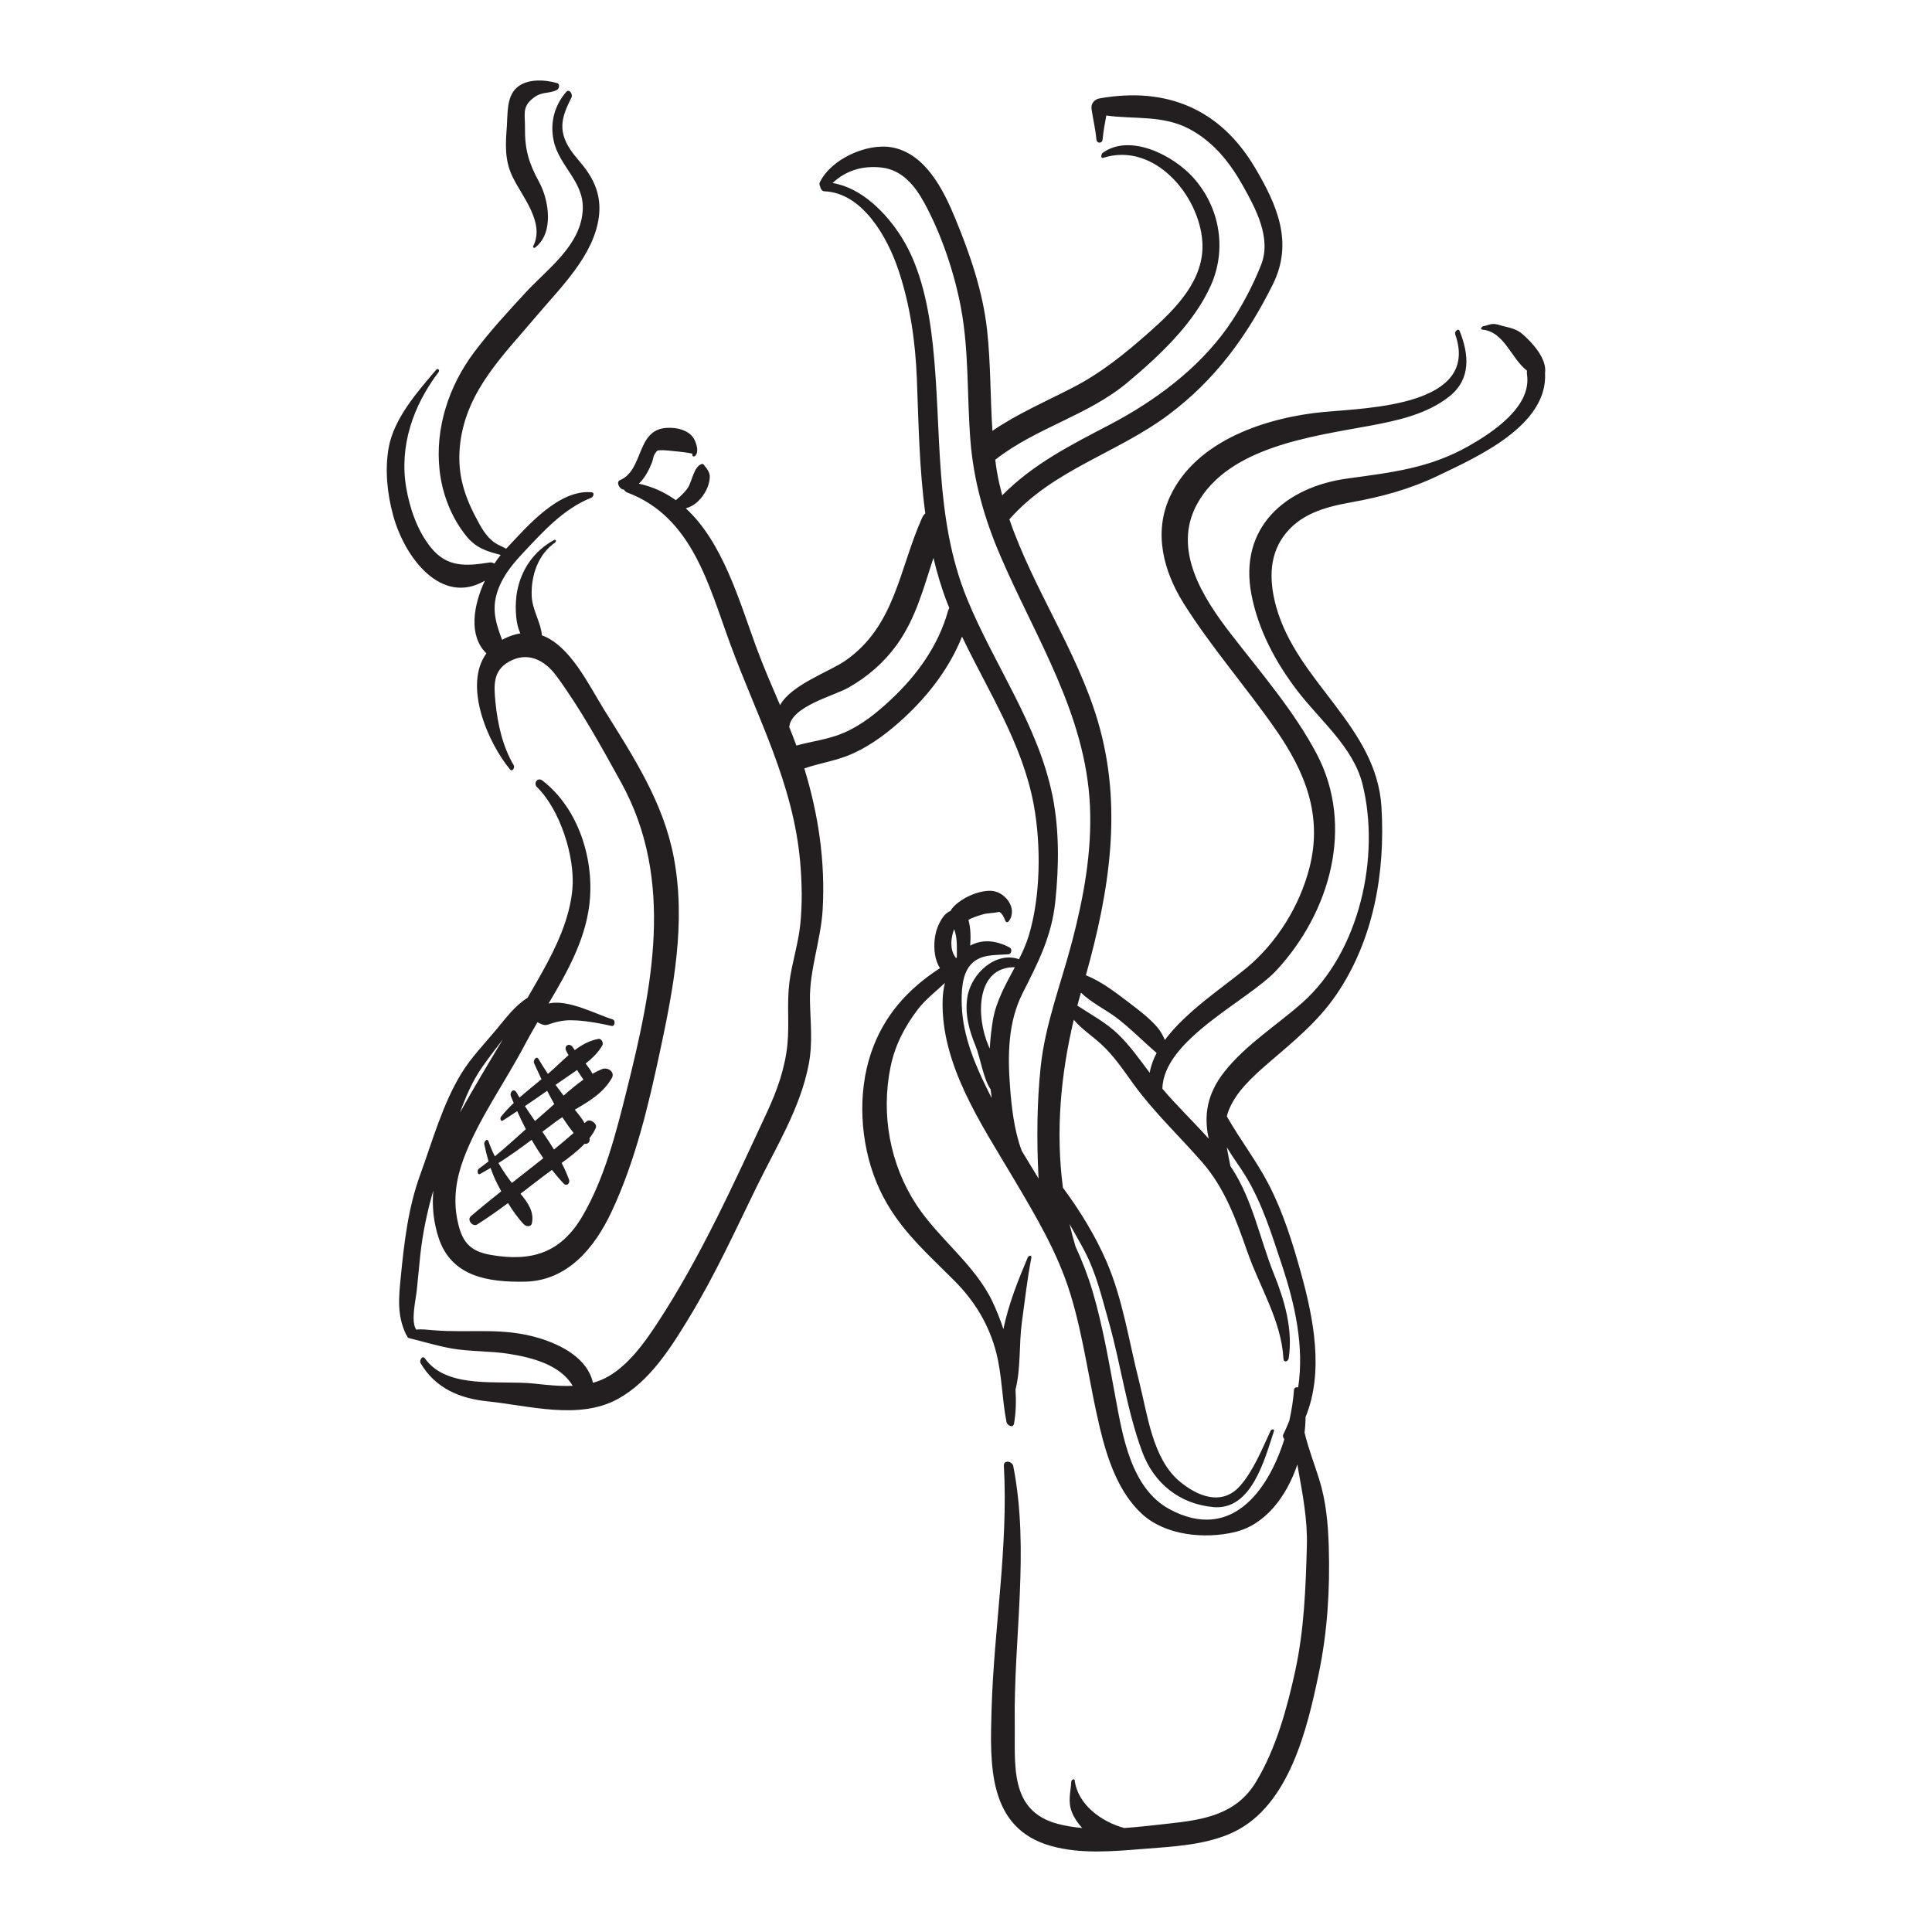 <?xml version="1.0" encoding="utf-8"?>
<!-- Generator: Adobe Illustrator 23.0.3, SVG Export Plug-In . SVG Version: 6.00 Build 0)  -->
<svg version="1.1" id="Capa_1" xmlns="http://www.w3.org/2000/svg" xmlns:xlink="http://www.w3.org/1999/xlink" x="0px" y="0px"
	 viewBox="0 0 1200 1200" enable-background="new 0 0 1200 1200" xml:space="preserve">
<path fill="#231F20" d="M318.153,109.383c-4.84-10.369-4.132-20.003-3.329-31.15c0.542-7.521-0.2-17.612,5.723-23.396
	c6.309-6.161,17.773-5.476,25.558-3.199c1.89,0.553,1.166,3.612-0.209,4.247c-5.884,2.718-9.302,0.606-15.107,5.342
	c-6.618,5.4-4.613,9.901-4.718,17.921c-0.178,13.565,2.26,21.946,8.823,33.99c6.044,11.093,9.334,31.644-2.531,40.618
	c-0.654,0.495-1.6-0.06-1.189-0.867C338.709,138.09,323.966,121.837,318.153,109.383z M244.151,319.988
	c-3.62-13.32-5.179-28.082-2.764-41.769c3.232-18.319,17.868-34.86,29.542-48.559c1.057-1.241,2.356,0.302,1.486,1.448
	c-15.768,20.77-24.56,45.9-20.09,71.893c2.217,12.891,6.933,26.714,15.305,37.071c10.09,12.482,21.756,11.601,36.524,9.294
	c1.038-0.162,2.056,0.163,2.914,0.723c1.289-1.957,2.613-3.78,3.939-5.426c-8.388-2.132-15.246-4.164-21.273-11.593
	c-9.409-11.597-15.026-26.109-16.683-40.837c-2.953-26.259,5.726-52.506,21.42-73.42c9.75-12.993,20.982-25.181,31.993-37.1
	c13.971-15.124,34.883-29.617,35.515-52.157c0.475-16.958-14.595-26.323-18.044-41.977c-2.451-11.127,0.39-22.059,7.779-30.522
	c1.921-2.2,4.187,1.589,3.261,3.447c-5.639,11.304-9.039,19.901-0.693,32.45c3.18,4.782,7.401,8.897,10.634,13.668
	c5.727,8.45,8.336,17.437,7.097,27.67c-2.949,24.365-23.945,44.349-38.918,62.134c-20.089,23.863-42.94,45.7-47.157,78.2
	c-2.261,17.425,1.563,31.481,9.54,46.58c3.089,5.848,6.198,11.967,11.763,15.837c2.259,1.572,4.806,2.437,7.141,3.792
	c12.848-13.639,32.682-37.076,53.19-35.056c1.848,0.182,0.994,2.845-0.218,3.33c-17.665,7.068-30.394,21.446-43.178,35.075
	c-6.89,7.345-13.182,15.465-15.848,25.356c-2.789,10.343,0.136,18.881,3.548,27.883c0.444-0.244,0.864-0.503,1.33-0.733
	c3.509-1.733,6.826-2.776,9.986-3.29c-3.584-7.632-3.19-19.484-2.057-25.768c2.491-13.815,10.557-25.438,22.902-32.155
	c1.317-0.716,1.732,0.815,0.69,1.545c-10.697,7.494-14.984,20.687-14.473,33.319c0.336,8.32,5.712,16.388,6.36,24.287
	c17.677,6.484,29.139,30.998,38.751,46.412c18.057,28.957,36.602,57.206,43.098,91.319c7.757,40.732-0.135,81.459-8.679,121.379
	c-7.157,33.439-15.361,67.925-29.993,99.029c-10.502,22.326-27.348,42.836-53.847,43.307c-23.177,0.412-45.715-3.259-53.565-27.388
	c-3.214-9.878-4.065-19.648-3.241-29.242c-3.808,13.163-6.664,26.469-8.171,40.86c-0.738,7.051-1.446,14.116-2.11,21.175
	c-0.494,5.253-3.94,19.428-0.328,24.384c3.463-0.412,6.837,0.067,10.697,0.386c11.358,0.939,22.411,0.428,33.773,0.559
	c10.697,0.123,21.367,1.155,31.643,4.26c14.433,4.361,30.303,12.789,33.649,27.811c3.446-0.954,6.793-2.295,9.973-4.19
	c12.604-7.508,21.926-20.541,29.819-32.542c26.901-40.9,47.66-86.925,68.281-131.236c6.27-13.474,11.296-27.487,12.729-42.363
	c1.22-12.664-0.414-25.381,1.171-38.03c1.527-12.193,5.495-23.928,6.778-36.163c1.343-12.809,1.088-25.954-0.023-38.766
	c-4.248-48.958-26.608-89.917-43.265-135.078c-13.524-36.665-23.625-79.289-64.028-94.543c-1.052-0.397-1.782-1.101-2.231-1.9
	c-0.141-0.009-0.274,0.003-0.417-0.011c-2.183-0.216-4.734-4.64-1.987-5.813c14.841-6.343,9.976-31.006,28.581-32.445
	c6.532-0.505,14.991,1.278,17.934,7.885c1.171,2.63,2.464,7.086,0.227,9.406c-0.987,1.024-2.141,0.165-1.737-1.1
	c0.241-0.756-16.951-2.395-18.154-2.361c-3.998,0.115-3.479-0.301-5.32,2.475c-0.864,1.303-1.099,3.75-1.703,5.263
	c-1.714,4.3-4.37,9.581-8.126,13.052c8.755,1.931,16.334,5.493,22.959,10.274c2.679-2.216,5.687-4.922,7.593-7.881
	c2.464-3.826,3.687-13.33,8.649-14.632c0.362-0.095,0.87,0.139,1.09,0.422c1.878,2.418,3.935,4.65,3.772,7.858
	c-0.177,3.477-1.418,6.877-3.24,9.817c-3.073,4.958-6.814,8.149-11.671,9.462c22.926,21.003,33.245,57.459,43.627,85.849
	c4.515,12.347,9.791,24.342,14.946,36.387c6.911-12.641,30.423-20.643,40.357-27.492c31.176-21.494,33.575-57.071,47.861-88.877
	c0.515-1.147,1.195-2.04,1.976-2.717c-3.707-27.409-4.155-55.404-5.214-82.954c-0.896-23.314-4.064-46.09-11.499-68.275
	c-6.747-20.133-22.252-47.985-46.049-48.834c-1.372-0.049-2.376-1.647-2.589-3.136c-0.403-0.756-0.558-1.603-0.19-2.378
	c6.826-14.392,29.163-24.599,44.786-21.78c20.904,3.772,32.188,26.731,39.438,44.333c9.169,22.261,17.073,45.212,19.708,69.236
	c2.275,20.738,1.93,41.693,3.298,62.497c15.686-10.675,33.027-18.167,49.936-26.874c17.653-9.089,32.386-21.07,47.203-34.152
	c16.359-14.445,34.709-32.544,33.266-56.173c-1.768-28.948-29.906-62.433-61.538-52.378c-1.918,0.61-1.315-2.395-0.388-3.063
	c17.156-12.352,43.996,1.658,56.335,15.449c16.552,18.498,20.886,44.515,10.784,67.042c-10.614,23.67-32.225,43.867-51.874,60.268
	c-24.39,20.358-56.46,27.959-81.43,47.446c-0.179,0.14-0.364,0.222-0.545,0.341c0.329,2.488,0.64,4.978,1.064,7.459
	c0.852,4.984,1.999,9.873,3.268,14.722c19.218-19.49,42.295-31.089,66.736-43.879c27.819-14.559,54.879-34.525,73.207-60.419
	c8.137-11.496,15.749-25.813,20.897-38.971c6.494-16.596-3.385-34.89-11.468-49.272c-8.055-14.333-18.208-27.049-32.987-34.954
	c-16.492-8.822-34.201-6.009-51.739-8.427c-0.892,4.904-1.822,9.733-2.277,14.813c-0.248,2.769-3.62,2.696-3.871-0.009
	c-0.62-6.675-2.076-12.352-3.002-18.797c-0.497-3.452,1.7-6.074,5.101-6.671c41.372-7.257,74.655,6.451,96.286,42.852
	c14.002,23.562,24.093,46.798,11.168,72.767c-15.982,32.112-35.742,59.205-64.698,80.876
	c-32.082,24.012-71.824,34.101-98.892,64.986c14.687,42.773,41.858,81.534,54.809,124.957
	c15.886,53.266,7.289,106.056-7.296,158.205c9.878,3.986,18.352,10.628,26.986,17.17c5.896,4.467,12.03,9.121,16.965,14.669
	c2.372,2.666,3.811,5.453,5.114,8.362c13.193-17.798,36.54-32.954,50.87-44.87c18.776-15.614,32.891-38.492,38.931-62.11
	c8.315-32.514-2.703-59.588-21.133-86.061c-18.352-26.361-39.815-50.789-56.917-77.972c-12.535-19.923-18.941-43.888-8.675-66.273
	c16.177-35.271,60.375-49.493,96-52.804c26.955-2.505,96.927-3.718,81.234-48.233c-0.579-1.642,1.927-4.132,2.776-2.011
	c5.89,14.699,7.011,29.863-6.185,40.456c-13.922,11.175-32.258,15.148-49.384,18.337c-35.892,6.685-88.107,13.105-107.582,48.77
	c-15.422,28.243,3.621,57.991,20.836,80.298c18.488,23.956,39.321,47.866,53.499,74.756c23.774,45.09,8.188,98.882-25.161,134.658
	c-17.517,18.791-70.1,42.823-70.658,73.346c9.075,10.708,19.365,20.542,28.758,31.025c-3.125-14.294-1.141-27.852,9.843-41.667
	c13.488-16.963,32.345-28.653,48.398-42.885c35.267-31.267,48.597-90.431,37.264-135.739c-5.721-22.87-26.429-39.609-40.321-57.759
	c-13.564-17.722-24.344-37.751-28.624-59.856c-8.049-41.582,20.918-66.848,59.71-72.152c26.934-3.682,50.765-6.3,74.99-20.032
	c14.975-8.488,39.586-24.587,36.424-44.701c-0.121-0.767-0.076-1.504,0.064-2.209c-9.851-7.41-14.091-24.373-27.906-25.522
	c-1.305-0.109-0.298-1.9,0.528-2.042c2.42-0.416,3.924-1.374,6.254-1.462c2.094-0.079,4.351,0.827,6.353,1.331
	c4.589,1.153,8.208,1.778,11.929,4.974c6.301,5.411,15.17,15.317,14.039,24.043c-0.004,0.028-0.027,0.045-0.032,0.073
	c1.844,32.56-41.813,52.029-66.373,63.775c-17.955,8.587-34.954,13.132-54.485,16.663c-16.185,2.926-31.876,7.277-41.833,21.384
	c-9.154,12.97-8.351,28.853-4.261,43.528c13.063,46.867,62.321,74.065,65.353,124.247c2.454,40.62-4.786,82.469-28.016,116.533
	c-11.749,17.228-26.973,29.311-42.548,42.788c-9.078,7.856-19.485,17.233-24.141,28.635c-0.564,1.38-0.995,2.78-1.339,4.193
	c8.071,14.255,18.14,27.225,25.73,41.756c9.191,17.597,15.075,36.607,20.364,55.67c7.863,28.344,14.232,61.46,2.828,89.251
	c-0.035,3.185-0.246,6.445-0.637,9.737c2.317,9.763,6.022,19.305,8.996,28.737c4.299,13.635,5.597,27.729,6.027,41.963
	c0.803,26.581-0.772,52.844-6.198,78.902c-7.123,34.211-18.257,81.812-52.697,98.434c-17.374,8.385-38.63,9.111-57.476,10.647
	c-18.439,1.503-37.875,3.126-55.951-1.877c-39.648-10.974-38.1-50.713-37.112-84.866c1.458-50.399,10.448-100.821,7.647-151.366
	c-0.213-3.837,5.238-2.787,5.823,0.19c10.312,52.478,0.166,106.937,0.933,159.941c0.366,25.293-3.726,54.343,26.762,62.348
	c4.909,1.289,9.979,2.09,15.134,2.561c-2.66-2.88-4.904-6.136-6.348-9.712c-2.76-6.836-0.806-12.328-0.437-19.201
	c0.048-0.899,1.937-2.122,2.103-0.767c1.83,14.908,16.348,25.751,30.781,29.681c9.406-0.653,18.74-1.789,27.612-2.75
	c21.889-2.371,42.043-5.635,54.269-25.96c12.38-20.581,19.349-45.841,24.385-69.163c5.514-25.536,6.437-51.067,7.164-77.067
	c0.479-17.118-2.663-32.344-5.626-49.248c-0.098-0.557-0.159-1.099-0.244-1.65c-6.702,19.92-19.896,37.516-38.923,42.034
	c-18.664,4.432-42.998,2.127-57.532-11.194c-14.834-13.596-21.686-34.583-26.252-53.596c-6.612-27.53-9.923-55.749-18.231-82.893
	c-8.025-26.219-21.921-49.243-35.797-72.687c-19.579-33.078-44.752-69.953-43.619-110.136c0.101-3.571,0.578-7.135,1.404-10.56
	c-5.718,5.382-12.121,10.237-16.929,16.551c-8.134,10.683-14.123,22.37-16.814,35.5c-6.054,29.544-0.423,60.557,16.045,85.71
	c13.751,21.003,36.178,37.073,47.099,59.86c2.548,5.317,4.909,11.199,6.963,17.391c3.176-15.932,9.727-31.805,15.108-44.529
	c0.485-1.146,2.588-1.663,2.247,0.093c-2.579,13.277-4.03,26.614-5.879,39.998c-1.884,13.641-0.599,28.627-3.971,41.95
	c0.452,7.373,0.223,14.551-0.924,21.162c-0.53,3.056-4.239,1.175-4.661-0.934c-2.843-14.22-2.726-28.722-6.325-42.89
	c-4.401-17.324-13.333-32.172-26.009-44.867c-19.475-19.505-37.931-35.256-48.618-61.625c-9.918-24.47-11.7-54.611-3.256-79.717
	c7.894-23.471,23.067-39.996,42.846-52.843c-3.232-5.094-3.87-11.932-3.284-17.682c0.411-4.032,1.634-8.024,3.625-11.57
	c1.187-2.114,2.706-4.305,4.829-5.583c0.395-0.238,0.967-0.551,1.464-0.815c0.407-0.796,0.929-1.542,1.523-2.193
	c5.22-5.723,15.567-10.417,23.395-10.219c8.685,0.22,16.983,10.769,11.319,18.769c-0.664,0.938-1.798,1.034-2.239-0.112
	c-0.809-2.105-1.854-4.431-3.778-5.598c-3.256,0.914-6.778,0.607-10.115,1.565c-2.027,0.582-6.649,1.944-9.039,3.456
	c1.471,5.207,1.459,10.578,1.102,15.97c6.615-3.598,14.909-3.907,24.49,1.161c1.73,0.915,1.242,4.054-0.748,4.217
	c-8.629,0.708-17.993-0.377-24.002,7.149c-5.071,6.351-5.268,17.136-4.967,24.902c0.731,18.854,8.126,36.362,16.421,53.027
	c0.699,1.404,1.434,2.788,2.153,4.18c-0.252-1.765-0.458-3.534-0.642-5.309c-4.665-6.798-6.349-19.736-9.466-27.269
	c-3.987-9.636-6.691-19.792-4.959-30.264c2.417-14.618,17.675-28.379,32.019-23.348c2.387-4.753,4.561-9.604,6.111-14.733
	c7.375-24.392,7.679-56.384,3.026-81.384c-7.017-37.701-28.155-70.063-44.512-104.245c-7.624,19.101-20.369,35.85-35.408,49.874
	c-9.732,9.075-19.988,16.999-32.11,22.608c-9.823,4.545-20.451,5.913-30.449,9.382c0.004,0.012,0.008,0.024,0.012,0.037
	c8.743,28.435,13.082,57.745,11.397,87.513c-1.079,19.063-8.319,37.766-7.899,56.757c0.3,13.579,1.817,26.262-0.804,39.744
	c-5.296,27.246-20.268,51.143-32.28,75.752c-13.299,27.244-25.746,54.551-41.475,80.526c-11.508,19.005-24.818,40.459-44.925,51.391
	c-24.152,13.132-55.057,4.027-80.658,1.409c-17.435-1.783-32.514-8.141-41.673-23.695c-1.015-1.723,1.112-5.172,2.668-2.979
	c13.866,19.542,46.533,13.339,67.813,15.632c7.793,0.84,15.972,1.745,23.953,1.388c-7.673-13.069-25.208-17.588-39.719-19.876
	c-11.657-1.838-23.601-1.287-35.241-3.289c-8.991-1.547-17.877-4.336-26.759-6.479c-0.631-0.152-0.957-0.648-1.076-1.242
	c-0.262-0.28-0.502-0.593-0.687-0.979c-5.7-11.923-4.552-22.998-3.274-35.865c2.157-21.705,4.564-42.794,12.063-63.402
	c7.561-20.779,13.934-43.896,25.508-62.809c6.125-10.008,14.263-18.329,21.739-27.308c5.985-7.189,11.489-14.768,19.401-19.755
	c3.036-5.204,6.047-10.423,8.984-15.682c8.851-15.849,17.191-33.376,18.879-51.704c1.842-19.996-7.69-49.537-21.911-63.402
	c-2.554-2.49,0.325-6.456,3.283-4.175c22.809,17.587,32.683,50.092,29.087,77.801c-2.871,22.125-13.913,41.636-25.272,60.742
	c11.796-3.008,29.911,6.824,39.818,9.813c1.941,0.586,1.431,4.538-0.605,4.081c-6.955-1.563-14.315-2.947-21.432-3.407
	c-5.581-0.361-9.634-0.061-15.093,1.584c-4.18,1.259-4.547,2.253-9.558-0.486c-2.71,4.619-5.351,9.241-7.799,13.897
	c-12.369,23.533-28.852,46.14-38.145,71.069c-4.561,12.234-6.431,24.907-3.827,37.766c2.746,13.564,7.407,19.521,21.187,21.86
	c25.134,4.265,43.147-1.363,56.493-24.111c13.675-23.31,20.814-51.394,27.31-77.384c16.011-64.057,30.32-131.32-3.361-192.213
	c-12.166-21.994-25.208-45.802-40.139-66.038c-7.211-9.773-17.888-15.424-29.583-8.697c-9.861,5.672-9.243,14.654-8.205,25.291
	c1.282,13.137,4.47,27.475,11.326,38.92c0.845,1.411-0.84,4.355-2.258,2.652c-13.792-16.556-29.217-52.165-14.727-72.112
	c-11.239-10.966-8.141-29.747-0.932-45.163C274.457,376.338,251.464,346.896,244.151,319.988z M593.072,594.06
	c0.229,0.359,0.502,0.724,0.79,1.091c0.154-0.207,0.31-0.411,0.468-0.613c-0.055-3.422,0.108-6.87-0.164-10.276
	c-0.23-2.871-0.782-5.064-1.536-7.163C590.542,582.655,589.959,589.193,593.072,594.06z M590.119,565.926
	c0.081-0.043,0.17-0.045,0.252-0.082c0.012-0.025,0.027-0.05,0.039-0.075C590.304,565.826,590.246,565.858,590.119,565.926z
	 M613.944,649.496c0.255,0.593,0.528,1.177,0.812,1.756c0.356-6.21,1.024-12.186,1.962-17.676
	c2.055-12.017,8.059-22.32,13.634-32.832C606.265,600.489,606.062,631.164,613.944,649.496z M746.745,721.935
	c-14.262-16.365-29.862-30.911-42.704-48.581c-6.278-8.639-12.097-17.497-20.038-24.761c-6.144-5.62-12.233-9.421-17.059-15.212
	c-8.194,34.325-11.303,69.614-6.743,104.319c10.522,14.199,20.128,29.833,27.055,45.823c10.231,23.618,13.915,49.639,20.24,74.36
	c5.16,20.166,8.252,48.03,25.06,62.129c11.22,9.412,26.305,15.537,37.549,3.031c8.312-9.244,13.909-23.326,19.1-34.373
	c0.501-1.067,2.571-1.304,2.064,0.234c-5.852,17.735-13.914,49.33-37.648,47.174c-20.914-1.9-36.869-14.693-44.136-34.24
	c-9.753-26.235-13.235-54.244-20.86-81.015c-4.252-14.93-7.613-29.599-14.817-43.473c-3.007-5.791-6.391-11.387-9.5-17.126
	c1.09,4.668,2.293,9.322,3.695,13.952c4.12,8.98,7.76,18.208,10.608,27.85c6.322,21.406,10.054,43.459,14.113,65.372
	c4.513,24.364,9.689,57.148,33.853,70.084c37.68,20.171,60.87-10.866,71.141-43.521c-0.768-0.938-1.141-2.107-0.615-3.139
	c1.421-2.79,2.623-5.61,3.729-8.442c1.484-6.637,2.434-13.096,2.858-18.946c0.118-1.625,1.335-1.985,2.624-1.689
	c3.817-25.264-1.881-51.384-10.179-76.241c-6.284-18.826-12.004-37.743-22.355-54.838c-3.656-6.038-8.141-11.9-11.792-18.066
	c0.648,3.987,1.512,7.953,2.275,11.82c0.376,0.563,0.796,1.094,1.162,1.664c12.93,20.176,17.057,43.461,25.899,65.398
	c6.592,16.355,11.826,34.49,9.107,52.164c-0.318,2.069-3.111,2.931-3.256,0.338c-1.326-23.752-14.684-44.332-22.355-66.286
	C767.874,757.821,760.829,738.095,746.745,721.935z M693.392,632.061c-6.14-4.661-15.668-9.297-22.002-15.543
	c-0.772,2.68-1.529,5.364-2.242,8.058c8.662,5.741,17.789,10.478,25.373,17.835c7.375,7.153,13.398,15.682,19.572,23.919
	c0.706-4.225,2.215-8.334,4.316-12.329C709.984,646.825,702.265,638.798,693.392,632.061z M579.444,214.598
	c5.683,52.928,0.614,106.972,21.238,157.371c16.807,41.074,43.962,77.984,52.993,122.093c4.383,21.408,4.064,44.576,1.759,66.225
	c-2.272,21.339-10.653,37.645-20.169,56.377c-9.269,18.245-9.419,38.679-7.894,58.723c0.881,11.575,2.465,26.761,7.252,39.414
	c3.479,5.749,6.984,11.481,10.448,17.229c-0.039-0.801-0.078-1.601-0.115-2.367c-1.069-21.989-0.882-44.683,1.373-66.553
	c2.775-26.915,12.766-52.291,19.573-78.336c7.182-27.482,12.372-55.555,11.087-84.077c-2.576-57.152-33.588-104.169-55.529-155.178
	c-9.978-23.196-16.684-46.502-18.701-71.745c-2.201-27.555-0.805-55.398-5.912-82.682c-4.03-21.528-12.156-45.744-22.709-65.021
	c-5.945-10.86-13.815-20.621-26.808-22.042c-11.618-1.271-22.063,1.925-30.175,9.652c18.016,2.92,33.45,18.773,42.767,33.562
	C572.252,166.815,577.013,191.956,579.444,214.598z M490.203,451.593c1.544,3.795,3.028,7.617,4.456,11.464
	c9.901-2.707,20.141-3.809,29.726-8.014c11.134-4.883,20.312-12.402,29.108-20.632c16.215-15.174,29.275-33.352,35.346-54.93
	c0.201-0.716,0.486-1.304,0.803-1.836c-0.423-1.048-0.872-2.086-1.28-3.139c-3.559-9.178-6.342-18.526-8.588-27.983
	c-6.082,18.438-10.816,37.223-22.419,53.482c-8.109,11.363-18.298,20.272-30.449,27.129
	C517.79,432.278,491.392,438.757,490.203,451.593z M285.714,691.052c0.043-0.077,0.082-0.155,0.125-0.232
	c8.487-15.285,17.507-30.282,26.515-45.288c-4.294,5.589-8.58,11.181-12.631,16.935
	C293.368,671.492,289.307,681.132,285.714,691.052z M357.01,689.232c2.175,2.63,4.375,5.4,6.104,8.36
	c0.38-0.349,0.775-0.684,1.153-1.036c2.157-2.005,6.98,1.347,5.776,4.067c-0.966,2.182-2.299,4.276-3.875,6.296
	c0.016,0.296,0.083,0.579,0.082,0.878c-0.006,2.016-1.562,2.925-3.131,2.619c-4.14,4.331-9.256,8.288-14.267,11.919
	c1.745,3.377,3.304,6.82,4.583,10.356c0.818,2.259-1.508,4.369-3.339,2.438c-2.575-2.714-4.966-5.567-7.277-8.478
	c-1.789,1.279-3.505,2.521-5.066,3.718c-4.815,3.692-9.629,7.402-14.465,11.085c4.397,5.357,8.55,10.956,7.12,18.21
	c-0.495,2.511-3.504,2.357-4.99,0.822c-3.554-3.672-6.879-8.362-9.871-13.221c-6.237,4.61-12.559,9.098-19.099,13.254
	c-2.85,1.811-6.591-2.862-3.982-5.102c6.149-5.279,12.474-10.402,18.862-15.469c-0.912-1.682-1.79-3.345-2.597-4.932
	c-1.606-3.159-2.896-6.352-4-9.594c-2.138,1.276-4.314,2.524-6.548,3.734c-1.778,0.963-1.885-2.453-0.755-3.264
	c2.041-1.465,4.041-2.989,6.022-4.542c-1.011-3.468-1.864-6.999-2.665-10.626c-0.347-1.569,1.863-4.064,2.616-1.837
	c1.085,3.208,2.44,6.31,3.964,9.332c6.579-5.399,12.909-11.15,19.252-16.85c-1.905-3.677-3.69-7.418-5.373-11.206
	c-2.946,1.936-5.852,3.916-8.847,5.806c-1.495,0.943-1.958-1.408-1.228-2.323c2.443-3.062,5.115-5.868,7.903-8.544
	c-0.56-1.345-1.138-2.683-1.675-4.036c-1.09-2.746,1.668-5.559,3.458-2.428c0.596,1.042,1.212,2.079,1.839,3.114
	c4.411-3.927,9.04-7.623,13.628-11.397c-1.595-3.352-3.138-6.694-4.595-9.966c-0.751-1.688,1.423-4.894,2.736-2.649
	c1.84,3.149,3.823,6.225,5.861,9.268c0.176-0.149,0.354-0.294,0.529-0.444c4.137-3.544,8.088-7.565,12.278-11.181
	c-0.469-0.875-0.976-1.729-1.42-2.619c-1.693-3.392,2.16-5.333,4.136-2.211c0.358,0.566,0.748,1.13,1.153,1.693
	c4.371-3.288,9.109-5.905,14.641-6.958c1.951-0.372,3.372,2.418,2.486,4.008c-2.301,4.129-6.109,7.887-10.39,11.329
	c1.618,2.034,3.122,4.125,4.28,6.317c1.961-1.122,3.935-2.119,5.922-2.913c3.497-1.397,8.321,1.74,6.038,5.661
	C374.529,679.051,365.856,684.071,357.01,689.232z M345.081,673.842c1.63,2.25,3.29,4.475,4.983,6.671
	c3.975-3.522,8.099-6.982,12.319-9.961c-1.145-1.636-2.274-3.292-3.369-5.047c-0.189-0.302-0.366-0.612-0.553-0.915
	c-4.079,2.902-8.209,5.565-11.625,8.021C346.254,673.031,345.663,673.425,345.081,673.842z M332.299,696.303
	c1.557-1.374,3.118-2.738,4.69-4.085c2.34-2.004,4.773-4.209,7.276-6.481c-1.542-2.711-2.999-5.464-4.413-8.231
	c-4.574,3.224-9.184,6.408-13.824,9.519C328.053,690.128,330.163,693.215,332.299,696.303z M337.432,719.391
	c-2.565-3.703-4.973-7.511-7.213-11.424c-6.729,5.026-13.466,9.89-20.6,14.428c2.475,4.302,5.291,8.419,8.3,12.358
	C324.433,729.643,330.97,724.552,337.432,719.391z M349.271,693.923c-1.415,0.917-2.815,1.866-4.179,2.88
	c-2.777,2.063-5.496,4.114-8.201,6.155c2.491,3.636,4.929,7.3,7.213,11.023c4.125-3.372,8.207-6.783,12.202-10.274
	C353.812,700.613,351.484,697.321,349.271,693.923z"/>
</svg>
